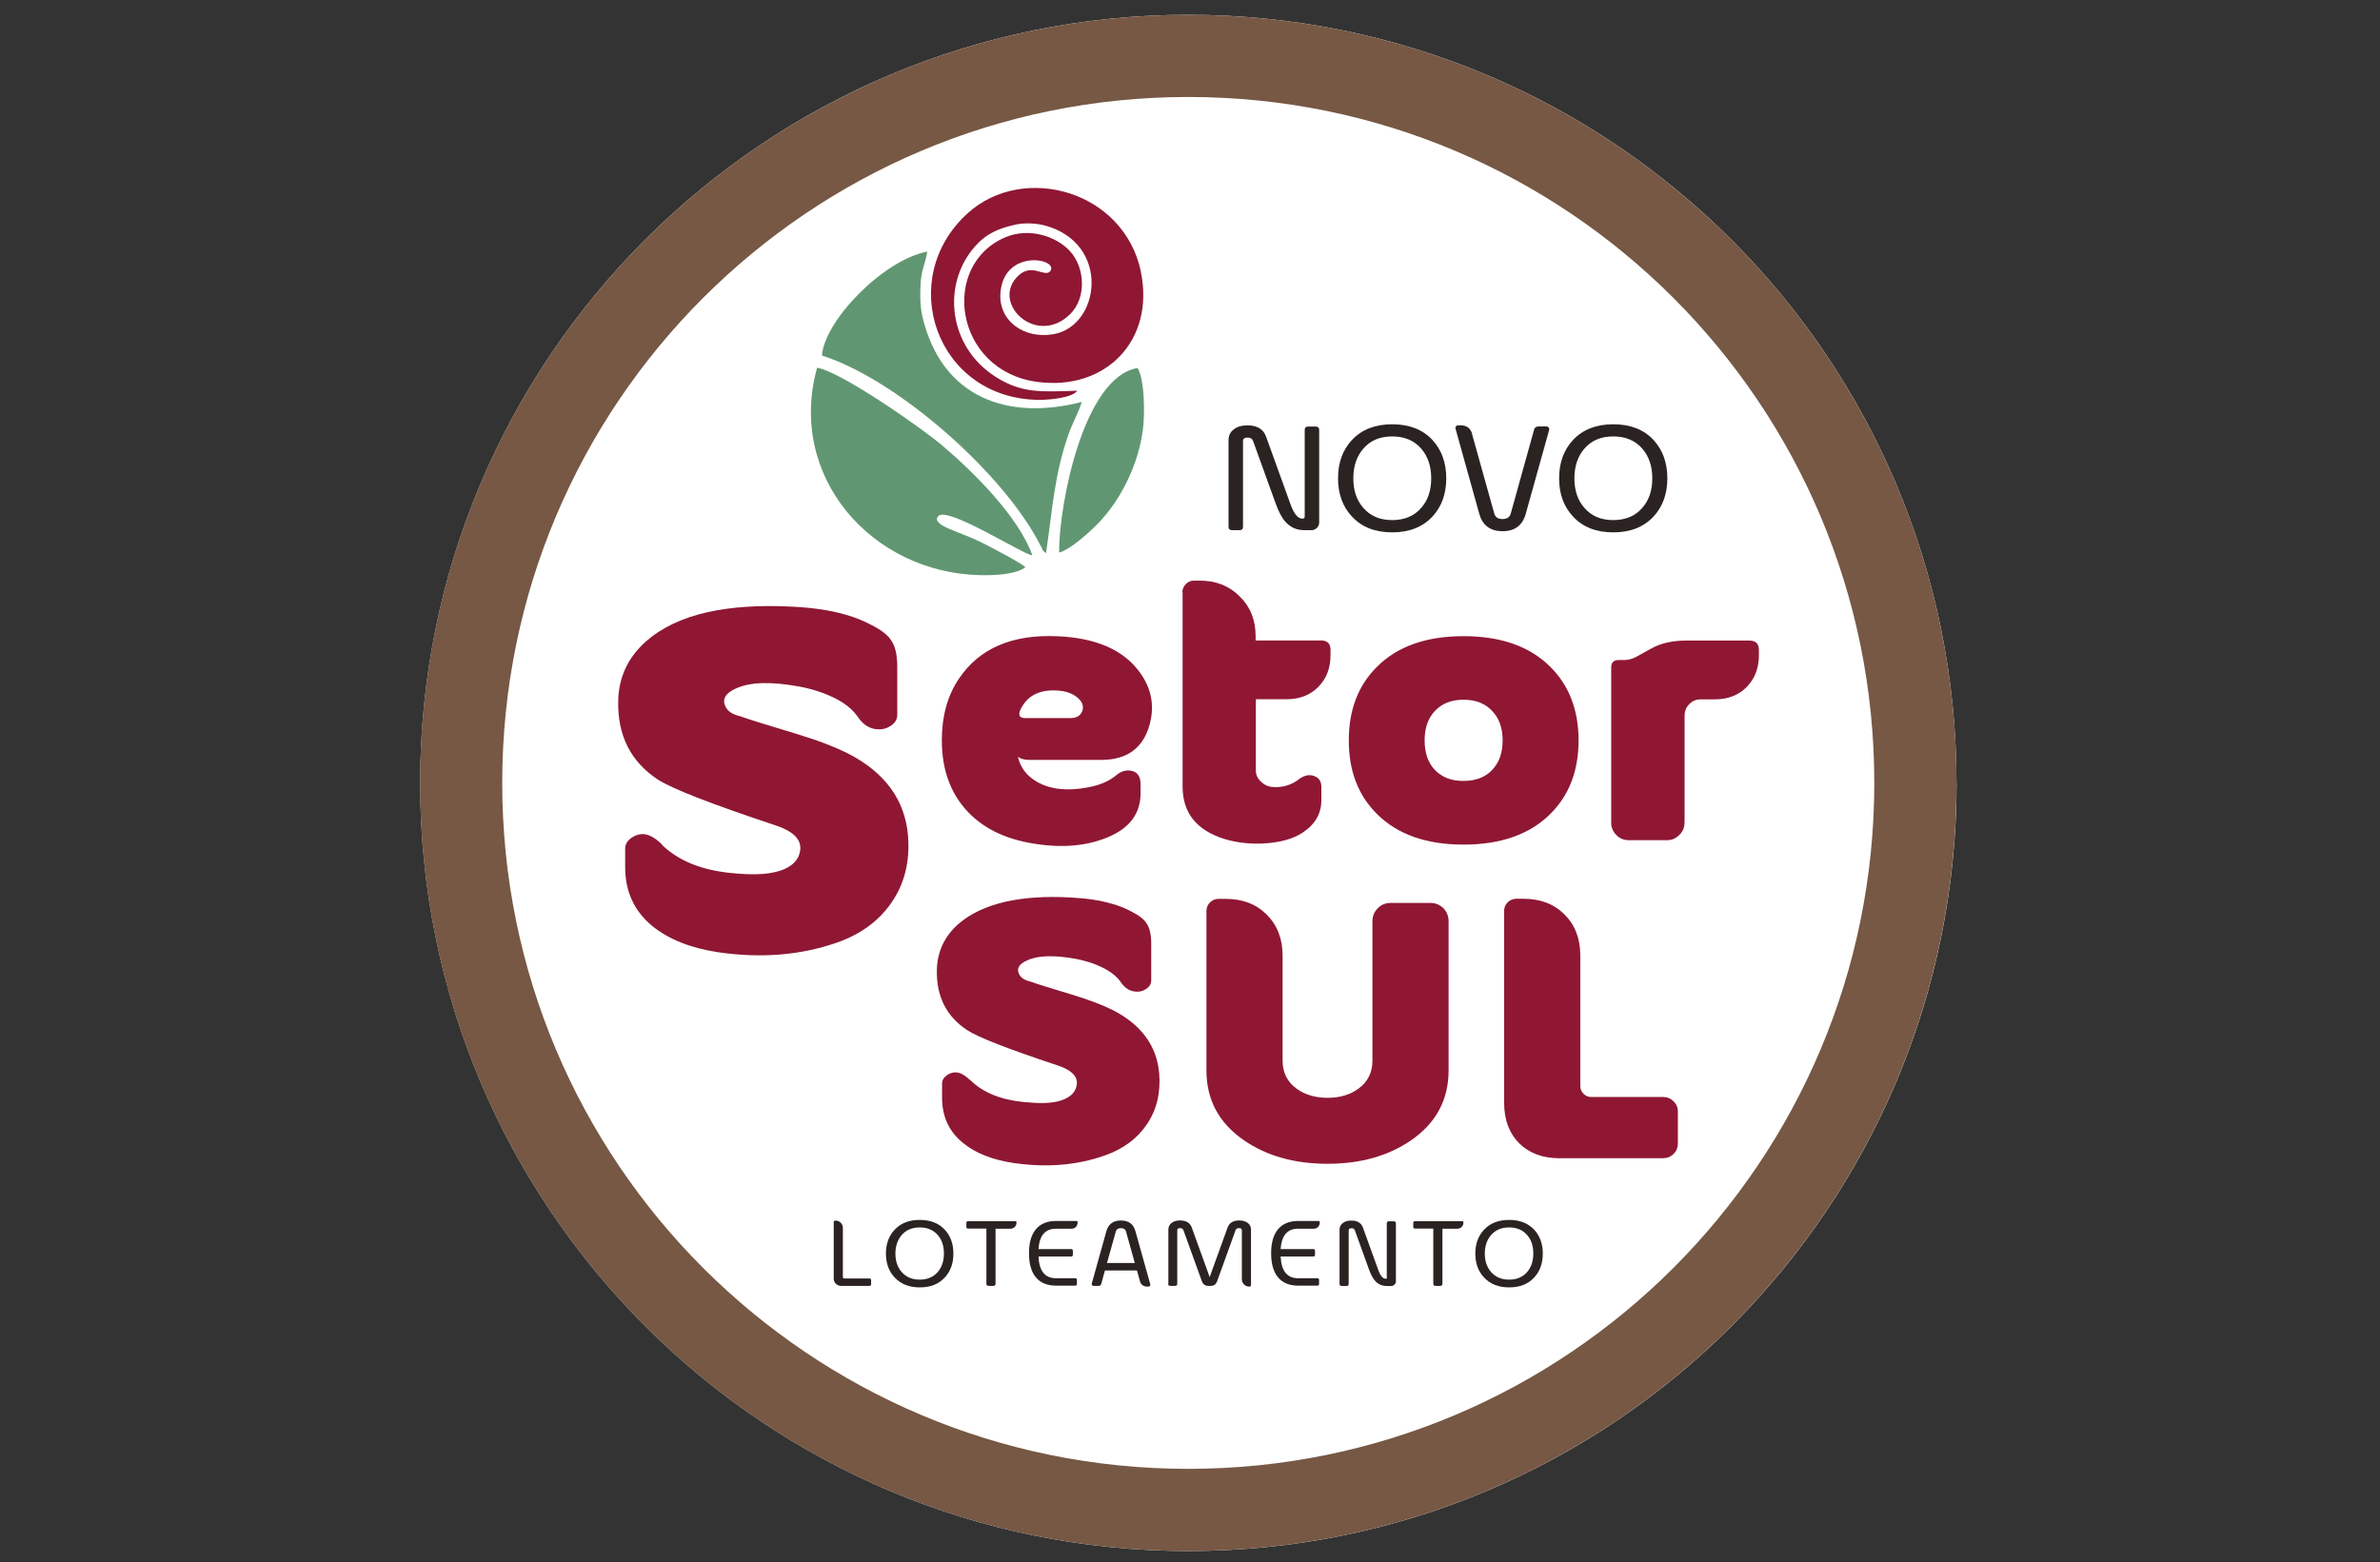 <?xml version="1.0" encoding="UTF-8"?>
<svg id="Camada_1" xmlns="http://www.w3.org/2000/svg" xmlns:xlink="http://www.w3.org/1999/xlink" version="1.1" viewBox="0 0 205.62 135">
  <rect x="0" y="0" width="205.62" height="135" fill="#333333" stroke="none"/>
  <!-- Generator: Adobe Illustrator 30.0.0, SVG Export Plug-In . SVG Version: 2.1.1 Build 123)  -->
  <defs>
    <style>
      .st0 {
        fill: none;
      }

      .st1, .st2 {
        fill: #8f1734;
      }

      .st1, .st3, .st4, .st5, .st6, .st7, .st8 {
        fill-rule: evenodd;
      }

      .st3 {
        fill: #fff;
      }

      .st4 {
        fill: #609772;
      }

      .st5, .st9 {
        fill: #207532;
      }

      .st6 {
        fill: #ffca05;
      }

      .st7 {
        fill: #765844;
      }

      .st10 {
        fill: #2b2322;
      }

      .st8 {
        fill: #fff100;
      }

      .st11 {
        clip-path: url(#clippath);
      }
    </style>
    <clipPath id="clippath">
      <rect class="st0" x="30.98" y="-4.33" width="143.67" height="143.67"/>
    </clipPath>
  </defs>
  <path class="st9" d="M77.23,101.11s.83,1.05,2.32,1.05,2.25-.91,2.25-1.99c0-2.22-3.18-1.99-3.18-3.14,0-.43.42-.72.99-.72.45,0,.89.21.89.52v.3h1.12v-.63c0-.96-1.22-1.33-2.01-1.33-1.3,0-2.25.81-2.25,1.9,0,2.1,3.18,2.01,3.18,3.16,0,.52-.46.8-.97.8-.94,0-1.64-.8-1.64-.8,0,0-.7.88-.7.88ZM70.95,98.62c0-1.29.98-2.28,2.2-2.28s2.2.99,2.2,2.28-.98,2.38-2.2,2.38-2.2-1.03-2.2-2.38ZM69.66,98.62c0,1.99,1.5,3.54,3.49,3.54s3.49-1.55,3.49-3.54-1.5-3.44-3.49-3.44-3.49,1.51-3.49,3.44ZM64.76,100.78v-4.43h.82c1.33,0,2.22.81,2.22,2.31s-.87,2.33-2.22,2.33h-.61c-.13,0-.21-.08-.21-.21ZM63.51,101.39c0,.46.19.65.65.65h1.48c2.08,0,3.44-1.26,3.44-3.39s-1.36-3.37-3.44-3.37h-2.75v1.06h.62v5.05Z"/>
  <path class="st9" d="M135.39,100.47s1.33,1.68,3.73,1.68,3.61-1.47,3.61-3.2c0-3.56-5.11-3.2-5.11-5.05,0-.69.67-1.16,1.59-1.16.72,0,1.44.34,1.44.84v.49h1.8v-1.01c0-1.54-1.96-2.14-3.23-2.14-2.1,0-3.62,1.3-3.62,3.06,0,3.38,5.11,3.23,5.11,5.08,0,.84-.73,1.28-1.56,1.28-1.51,0-2.63-1.28-2.63-1.28,0,0-1.13,1.41-1.13,1.41ZM130.25,101.97h4.07v-1.7h-1.09v-7.46h1.09v-1.7h-4.07v1.7h1.09v7.46h-1.09v1.7ZM123.67,101.97h2v-9.16h1.67c.21,0,.34.12.34.34v.66h1.76v-1.71c0-.72-.24-.98-.98-.98h-7.57c-.73,0-.98.26-.98.98v1.71h1.76v-.66c0-.21.12-.34.34-.34h1.67v9.16h0ZM115.03,101.97h4.07v-1.7h-1.09v-7.46h1.09v-1.7h-4.07v1.7h1.09v7.46h-1.09v1.7ZM108.3,96.2v-3.39h1.62c.98,0,1.58.61,1.58,1.68s-.6,1.71-1.61,1.71h-1.59ZM106.3,101.97h2v-4.05h1.01c.57,0,.8.08,1.02.5l1.39,2.74c.35.69.7.81,1.51.81h1.06v-1.7h-.2c-.34,0-.6-.03-.76-.35l-1.06-2.1c-.2-.4-.54-.55-.54-.55v-.03c.46-.09,1.8-.9,1.8-2.86s-1.39-3.27-3.38-3.27h-4.86v1.7h.99v9.16h.02ZM94.86,98.1c0,2.4,1.7,4.05,4.28,4.05s4.25-1.65,4.25-4.05v-4.96c0-.21.12-.34.34-.34h.66v-1.7h-1.96c-.73,0-1.04.32-1.04,1.04v5.87c0,1.44-.9,2.26-2.26,2.26s-2.26-.83-2.26-2.25v-5.89c0-.72-.31-1.04-1.04-1.04h-1.96v1.7h.66c.21,0,.34.12.34.34v4.96h0ZM87.35,99.94v-2.8h1.9c.96,0,1.53.66,1.53,1.56s-.55,1.58-1.53,1.58h-1.56c-.21,0-.34-.12-.34-.34ZM87.35,95.55v-2.74h1.68c.89,0,1.35.57,1.35,1.35s-.47,1.39-1.32,1.39h-1.71ZM85.35,100.93c0,.73.32,1.04,1.04,1.04h2.71c2.02,0,3.75-.98,3.75-3.15,0-1.1-.57-2.2-1.74-2.55v-.03c.66-.34,1.32-1.12,1.32-2.32,0-1.79-1.41-2.8-3.36-2.8h-4.69v1.7h.99v8.12h-.02Z"/>
  <path class="st5" d="M101.45,29.15s-.3-7.28,5.17-11.06c-.86,3.61.14,5.84.14,5.84,0,0,2.95-3.14,7.89-3.75-3.25,3.68-3.73,5.54-3.73,5.54,0,0,5.3.07,6.49,3.47-5.32,1.12-6.12,2.25-7.86,3.35-1.74,1.1-3.1,1.61-6.71,2.03-.39-2.7-1.03-4.59-1.38-5.41"/>
  <path class="st5" d="M102.21,34.73s-3.89,2.06-7.43,1.42c-3.54-.64-7.6,1.28-7.6,1.28,0,0-1.1-2.98,3.71-6.22-3.03-2.62-5.84-3.01-5.84-3.01,0,0,3.87-1.73,8.77-.52-1.07-4.26-2.97-5.75-2.97-5.75,6.31,1.67,10.34,4.83,11.37,12.81"/>
  <path class="st6" d="M112.85,14.07c8.26,0,14.96,6.7,14.96,14.96s-6.7,14.96-14.96,14.96-14.96-6.7-14.96-14.96,6.7-14.96,14.96-14.96"/>
  <path class="st8" d="M114.19,14.07c7.52,0,13.62,6.1,13.62,13.62s-6.1,13.62-13.62,13.62-13.62-6.1-13.62-13.62,6.1-13.62,13.62-13.62"/>
  <g class="st11">
    <path class="st3" d="M169.03,67.65C169.03,30.99,139.32,1.28,102.66,1.28S36.3,30.99,36.3,67.65s29.71,66.37,66.37,66.37,66.37-29.71,66.37-66.37"/>
    <path class="st7" d="M161.93,67.65c0-32.73-26.53-59.27-59.27-59.27s-59.27,26.53-59.27,59.27,26.53,59.27,59.27,59.27,59.27-26.54,59.27-59.27M102.66,1.28c36.65,0,66.37,29.71,66.37,66.37s-29.71,66.37-66.37,66.37-66.37-29.71-66.37-66.37S66.01,1.28,102.66,1.28Z"/>
    <path class="st2" d="M57.2,72.97c-.63-.61-1.2-.91-1.71-.9-.35.02-.67.13-.97.35-.34.25-.51.55-.51.92v1.58c0,2.12.79,3.82,2.35,5.1,1.42,1.15,3.31,1.9,5.68,2.26,3.75.55,7.19.25,10.32-.85,2.05-.73,3.61-1.89,4.68-3.47,1.12-1.63,1.58-3.54,1.41-5.73-.26-3.12-2-5.49-5.2-7.13-1.16-.58-2.71-1.17-4.64-1.75-2.54-.76-4.1-1.25-4.68-1.47-.7-.15-1.14-.47-1.31-.97-.21-.55.1-1.03.94-1.41,1.21-.57,3.06-.63,5.53-.17,1.07.2,2.04.52,2.92.94.96.46,1.66,1.03,2.11,1.69.49.73,1.13,1.09,1.91,1.06.37-.01.69-.13.99-.35.33-.23.5-.53.5-.9v-4.17c0-.99-.17-1.75-.52-2.26-.29-.47-.87-.91-1.72-1.34-.69-.37-1.42-.66-2.2-.88-1.27-.38-2.82-.61-4.63-.7-2.83-.15-5.27.02-7.34.48-2.2.5-3.96,1.34-5.31,2.53-1.55,1.38-2.35,3.09-2.39,5.14-.06,2.97,1.07,5.22,3.38,6.76,1.19.79,4.59,2.12,10.19,3.98,1.09.36,1.78.82,2.04,1.38.13.28.16.58.09.92-.15.73-.69,1.27-1.63,1.6-.58.2-1.28.31-2.08.33-.6.02-1.36-.02-2.29-.11-2.55-.26-4.52-1.07-5.93-2.44"/>
    <path class="st2" d="M88.24,61.17c.56-1.07,1.57-1.57,3.01-1.51.81.04,1.43.25,1.86.64.42.36.54.74.39,1.15-.16.41-.5.6-1.05.6h-3.86c-.56,0-.67-.3-.35-.89M95.71,72.34c1.89-.78,2.83-2.05,2.83-3.81v-.76c0-.71-.29-1.1-.87-1.18-.44-.07-.87.08-1.29.44-.58.48-1.38.82-2.42,1.01-1.75.33-3.2.18-4.36-.48-.88-.5-1.44-1.22-1.66-2.18.22.19.56.28,1.03.28h6.18c2.23,0,3.63-1.03,4.18-3.08.47-1.75.1-3.35-1.12-4.82-1.4-1.7-3.66-2.63-6.76-2.78-3.98-.2-6.85,1.03-8.63,3.7-.97,1.46-1.45,3.22-1.45,5.29,0,2.72.86,4.89,2.59,6.52,1.18,1.1,2.67,1.84,4.48,2.24,2.8.6,5.22.47,7.28-.39Z"/>
    <path class="st2" d="M102.15,51.18c0-.27.1-.51.3-.71.19-.2.42-.3.71-.3h.5c1.39,0,2.54.45,3.45,1.37.91.89,1.37,2.04,1.37,3.43v.37h5.65c.54,0,.82.27.82.81v.47c0,1.11-.35,2.02-1.06,2.74-.71.71-1.62,1.06-2.74,1.06h-2.65v6.17c0,.37.15.69.46.97.28.27.62.42.99.44.85.07,1.62-.16,2.3-.69.5-.36.97-.43,1.43-.19.32.15.48.45.48.9v1.12c0,1.15-.53,2.09-1.61,2.8-.86.57-2.05.89-3.56.95-1.15.04-2.21-.1-3.19-.39-2.42-.75-3.63-2.26-3.63-4.54v-16.79Z"/>
    <path class="st2" d="M126.44,60.46c-1.06,0-1.9.34-2.51,1.01-.57.63-.85,1.47-.85,2.51s.28,1.89.85,2.51c.62.67,1.45.99,2.51.99s1.92-.33,2.51-.99c.58-.62.87-1.46.87-2.51s-.29-1.89-.87-2.51c-.6-.67-1.44-1.01-2.51-1.01M126.44,54.97c3.22,0,5.72.88,7.49,2.64,1.63,1.61,2.45,3.74,2.45,6.37s-.82,4.75-2.45,6.36c-1.77,1.76-4.27,2.64-7.49,2.64s-5.71-.88-7.47-2.64c-1.63-1.61-2.44-3.72-2.44-6.36s.81-4.76,2.44-6.37c1.76-1.76,4.25-2.64,7.47-2.64Z"/>
    <path class="st2" d="M145.53,71.1c0,.41-.15.77-.46,1.06-.3.3-.65.44-1.06.44h-3.28c-.42,0-.79-.14-1.08-.44-.3-.3-.45-.65-.45-1.06v-13.42c0-.44.22-.65.66-.65h.51c.35,0,.74-.12,1.15-.36.83-.47,1.32-.74,1.49-.81.76-.34,1.65-.51,2.68-.51h5.45c.54,0,.82.27.82.81v.47c0,1.11-.36,2.02-1.06,2.74-.71.71-1.63,1.06-2.74,1.06h-1.24c-.38,0-.71.14-.97.41-.27.27-.41.6-.41.99v9.28Z"/>
    <path class="st2" d="M83.83,93.35c-.48-.47-.92-.7-1.31-.69-.27.01-.52.1-.74.27-.26.19-.39.43-.39.71v1.21c0,1.63.6,2.93,1.81,3.91,1.09.89,2.54,1.46,4.36,1.73,2.88.42,5.52.2,7.92-.66,1.58-.56,2.77-1.45,3.59-2.66.86-1.25,1.21-2.72,1.08-4.4-.2-2.39-1.54-4.22-3.99-5.48-.89-.45-2.08-.9-3.56-1.35-1.95-.59-3.15-.96-3.59-1.13-.54-.12-.87-.36-1.01-.74-.16-.43.08-.79.73-1.08.93-.44,2.35-.48,4.25-.13.82.16,1.57.4,2.24.73.74.36,1.28.79,1.62,1.29.38.56.87.83,1.47.81.28-.01.53-.1.76-.27.25-.18.39-.41.39-.69v-3.21c0-.76-.13-1.34-.4-1.73-.22-.36-.67-.7-1.32-1.03-.53-.28-1.09-.51-1.69-.67-.98-.29-2.16-.47-3.56-.54-2.17-.12-4.05.01-5.63.37-1.69.39-3.04,1.03-4.08,1.94-1.19,1.06-1.8,2.37-1.84,3.95-.05,2.28.82,4.01,2.6,5.19.91.61,3.52,1.63,7.83,3.06.84.28,1.36.63,1.57,1.06.1.21.13.45.07.71-.12.56-.53.97-1.25,1.23-.45.16-.98.24-1.6.25-.46.01-1.05-.02-1.76-.09-1.96-.2-3.47-.82-4.55-1.87"/>
    <path class="st2" d="M118.57,79.6c0-.44.16-.82.47-1.13.31-.31.68-.45,1.12-.45h3.42c.43,0,.8.15,1.12.45.3.32.45.69.45,1.13v12.9c0,2.54-1.09,4.56-3.27,6.05-1.96,1.34-4.35,2.01-7.19,2.01s-5.23-.67-7.19-2.01c-2.18-1.49-3.27-3.51-3.27-6.05v-13.79c0-.28.1-.53.31-.74.21-.2.46-.3.74-.3h.62c1.45,0,2.63.45,3.54,1.36.91.91,1.37,2.09,1.37,3.54v9.09c0,1.01.4,1.82,1.21,2.41.73.53,1.62.79,2.68.79s1.93-.26,2.66-.79c.81-.59,1.21-1.4,1.21-2.41v-12.05Z"/>
    <path class="st2" d="M143.68,100.08c.35,0,.65-.12.91-.37.25-.25.37-.55.37-.9v-2.76c0-.35-.12-.64-.37-.89-.26-.25-.56-.37-.91-.37h-6.21c-.25,0-.48-.09-.67-.29-.18-.18-.27-.4-.27-.66v-11.28c0-1.45-.45-2.63-1.36-3.54-.91-.91-2.09-1.36-3.54-1.36h-.63c-.28,0-.52.1-.74.3-.21.21-.31.46-.31.74v16.59c0,1.46.43,2.62,1.29,3.49.88.87,2.04,1.3,3.49,1.3h8.94Z"/>
    <path class="st4" d="M91.5,47.74c.91-.19,2.7-1.81,3.46-2.61,1.95-2.05,3.41-5.1,3.78-8,.18-1.36.15-4.37-.46-5.33-4.68.78-6.8,11.83-6.78,15.94"/>
    <path class="st4" d="M70.59,31.78c-2.6,9.4,4.71,17.74,14.15,17.92,1.61.03,3.17-.14,3.85-.69-.38-.38-3.18-1.84-3.92-2.2-1.78-.88-4.28-1.42-3.61-2.21.77-.91,7.41,3.38,8.13,3.38-1.19-3.34-5.12-7.24-7.85-9.54-1.86-1.56-8.65-6.3-10.75-6.67"/>
    <path class="st1" d="M98.57,23.48c-1.47-7.03-10.17-9.4-14.96-5.06-6.28,5.68-2.73,15.98,6.05,16.13.91.02,2.99-.16,3.41-.79-3.12.1-4.76.24-7.01-1.17-4.15-2.61-4.72-8.02-1.83-11.29.99-1.13,2.07-1.58,3.55-1.9.03,0,.07-.02.1-.02.76-.14,1.71-.08,2.41.11,5.68,1.55,4.78,8.64.76,9.38-2.55.47-4.86-1.14-4.61-3.66.38-3.78,5.11-2.85,4.29-1.77-.5.56-1.56-.74-2.74.37-2.48,2.32,1.53,6.21,4.46,3.34,1.44-1.41,1.29-4.04-.01-5.45-1.18-1.29-3.51-2.05-5.53-1.22-5.73,2.37-4.49,11.56,2.71,12.52,5.89.79,10.18-3.58,8.94-9.52"/>
    <path class="st4" d="M89.93,47.19c.26.53.07.3.44.61.56-3.75.69-6.66,1.94-10.27.31-.89.89-1.93,1.15-2.8-6.39,1.65-12.09-.35-13.76-7.34-.21-.89-.23-2.05-.15-3.06.09-1.14.42-1.61.56-2.59-3.77.71-8.86,5.92-9.1,8.98,6.55,2.08,15.8,10.26,18.91,16.47"/>
    <path class="st10" d="M75.1,111.11c.11,0,.16-.05.16-.15v-.34c0-.1-.05-.15-.16-.15h-2.16c-.08,0-.12-.04-.12-.12v-4.25c0-.17-.06-.32-.19-.45-.12-.12-.27-.18-.44-.18h-.03c-.08,0-.13.04-.13.13v4.89c0,.17.06.32.19.44.12.12.27.18.44.18h2.44Z"/>
    <path class="st10" d="M79.46,106.06c.66,0,1.18.22,1.56.66.36.41.53.95.53,1.6s-.18,1.18-.53,1.59c-.38.44-.9.66-1.56.66s-1.18-.22-1.56-.66c-.36-.41-.54-.94-.54-1.59s.18-1.18.54-1.6c.38-.44.9-.66,1.56-.66M79.46,105.41c-.92,0-1.64.28-2.17.85-.5.53-.75,1.22-.75,2.06s.25,1.53.75,2.06c.53.57,1.25.86,2.17.86s1.64-.28,2.17-.86c.49-.53.74-1.22.74-2.06s-.25-1.53-.74-2.06c-.53-.57-1.25-.85-2.17-.85Z"/>
    <path class="st10" d="M85.22,106.17v4.75c0,.12.06.19.19.19h.41c.12,0,.19-.06.19-.19v-4.75h1.29c.14,0,.26-.05.37-.15.1-.1.15-.22.15-.37v-.03c0-.07-.03-.1-.1-.1h-4.08c-.1,0-.15.05-.15.15v.34c0,.1.05.15.15.15h1.59Z"/>
    <path class="st10" d="M93.1,105.65c0,.14-.05.26-.15.37-.1.1-.22.15-.37.15h-1.36c-.92,0-1.42.59-1.5,1.76h2.82c.1,0,.15.05.15.15v.34c0,.1-.05.15-.15.15h-2.82c.06,1.25.56,1.88,1.51,1.88h1.66c.1,0,.15.05.15.15v.34c0,.1-.05.15-.15.15h-1.63c-.8,0-1.4-.25-1.8-.76-.37-.47-.56-1.15-.56-2.04s.19-1.56.56-2.03c.4-.51,1-.76,1.8-.76h1.74c.07,0,.1.03.1.1v.03Z"/>
    <path class="st10" d="M95.64,109.13l.76-2.72c.05-.19.2-.29.44-.29s.39.1.44.29l.76,2.72h-2.41ZM98.48,110.69c.09.32.3.48.63.48h.12s.09-.02.12-.06c.03-.04.04-.08.03-.13l-1.28-4.58c-.17-.63-.59-.94-1.26-.94s-1.08.31-1.26.94l-1.26,4.52s0,.09.03.13c.03.04.07.06.12.06h.44c.12,0,.2-.06.23-.17l.32-1.16h2.77l.25.91Z"/>
    <path class="st10" d="M100.92,110.92c0,.12.06.19.19.19h.41c.13,0,.19-.06.19-.19v-4.62c0-.12.08-.18.24-.18.15,0,.24.05.29.17l1.6,4.43c.1.26.28.39.56.39h.19c.28,0,.46-.13.56-.39l1.6-4.43c.04-.12.14-.17.29-.17.17,0,.25.06.25.18v4.24c0,.17.06.32.18.44.12.12.27.19.45.19h.03c.08,0,.13-.04.13-.13v-4.79c0-.24-.09-.43-.27-.57-.17-.13-.38-.2-.64-.22-.58-.03-.95.17-1.11.6l-1.55,4.29-1.55-4.29c-.16-.43-.53-.63-1.11-.6-.26.01-.47.09-.64.22-.18.14-.27.33-.27.57v4.67Z"/>
    <path class="st10" d="M114.02,105.65c0,.14-.05.26-.15.37-.1.1-.22.15-.37.15h-1.36c-.92,0-1.42.59-1.5,1.76h2.82c.1,0,.15.05.15.15v.34c0,.1-.05.15-.15.15h-2.82c.06,1.25.56,1.88,1.51,1.88h1.66c.1,0,.15.05.15.15v.34c0,.1-.05.15-.15.15h-1.63c-.8,0-1.4-.25-1.8-.76-.37-.47-.56-1.15-.56-2.04s.19-1.56.56-2.03c.4-.51,1-.76,1.8-.76h1.74c.07,0,.1.03.1.1v.03Z"/>
    <path class="st10" d="M119.83,110.4c0,.06-.03.09-.09.09h-.03c-.24,0-.45-.25-.63-.74l-1.33-3.68c-.16-.43-.53-.63-1.11-.6-.26.01-.47.09-.64.22-.18.14-.27.33-.27.57v4.67c0,.12.06.19.19.19h.41c.13,0,.19-.06.19-.19v-4.62c0-.12.08-.18.24-.18.15,0,.24.05.29.17l1.22,3.38c.16.44.33.76.51.97.27.31.61.47,1.03.47h.39c.11,0,.21-.04.28-.12.08-.08.12-.17.12-.29v-4.99c0-.13-.06-.19-.19-.19h-.41c-.13,0-.19.06-.19.19v4.68Z"/>
    <path class="st10" d="M123.83,106.17v4.75c0,.12.06.19.19.19h.41c.12,0,.19-.06.19-.19v-4.75h1.29c.14,0,.26-.05.37-.15.1-.1.15-.22.15-.37v-.03c0-.07-.03-.1-.1-.1h-4.08c-.1,0-.15.05-.15.15v.34c0,.1.05.15.15.15h1.59Z"/>
    <path class="st10" d="M130.38,106.06c.66,0,1.18.22,1.56.66.36.41.53.95.53,1.6s-.18,1.18-.53,1.59c-.38.44-.9.66-1.56.66s-1.18-.22-1.56-.66c-.36-.41-.54-.94-.54-1.59s.18-1.18.54-1.6c.38-.44.9-.66,1.56-.66M130.38,105.41c-.92,0-1.64.28-2.17.85-.5.53-.75,1.22-.75,2.06s.25,1.53.75,2.06c.53.57,1.25.86,2.17.86s1.64-.28,2.17-.86c.49-.53.74-1.22.74-2.06s-.25-1.53-.74-2.06c-.53-.57-1.25-.85-2.17-.85Z"/>
    <path class="st10" d="M112.71,44.66c0,.1-.05.15-.14.15h-.05c-.39,0-.72-.4-1.01-1.19l-2.13-5.9c-.25-.69-.85-1.01-1.78-.96-.42.02-.76.14-1.02.35-.29.23-.44.53-.44.91v7.49c0,.2.1.3.3.3h.65c.2,0,.3-.1.3-.3v-7.41c0-.19.13-.29.39-.29.24,0,.39.09.47.27l1.96,5.42c.25.7.52,1.22.82,1.56.44.5.98.75,1.65.75h.63c.18,0,.33-.06.46-.19.13-.13.2-.28.2-.46v-8c0-.2-.1-.3-.3-.3h-.65c-.2,0-.3.1-.3.3v7.51Z"/>
    <path class="st10" d="M120.28,37.71c1.06,0,1.89.35,2.51,1.06.57.66.86,1.52.86,2.56s-.28,1.89-.86,2.55c-.61.71-1.45,1.06-2.51,1.06s-1.89-.35-2.5-1.06c-.58-.66-.86-1.51-.86-2.55s.29-1.9.86-2.56c.61-.71,1.44-1.06,2.5-1.06M120.28,36.66c-1.47,0-2.63.45-3.48,1.36-.8.86-1.2,1.96-1.2,3.31s.4,2.45,1.2,3.3c.85.92,2,1.37,3.48,1.37s2.63-.46,3.48-1.37c.79-.85,1.19-1.96,1.19-3.3s-.4-2.45-1.19-3.31c-.85-.91-2.01-1.36-3.48-1.36Z"/>
    <path class="st10" d="M127.19,37.51c-.14-.51-.48-.76-1.01-.76h-.2c-.08,0-.14.03-.19.09-.05.06-.06.13-.04.2l2.05,7.35c.28,1,.95,1.51,2.01,1.51s1.73-.5,2.01-1.51l2.02-7.24c.02-.08,0-.15-.04-.21-.05-.06-.11-.09-.19-.09h-.7c-.19,0-.32.09-.37.27l-2.02,7.26c-.09.31-.32.47-.71.47s-.62-.16-.71-.47l-1.92-6.87Z"/>
    <path class="st10" d="M139.38,37.71c1.06,0,1.89.35,2.51,1.06.57.66.86,1.52.86,2.56s-.28,1.89-.86,2.55c-.61.71-1.45,1.06-2.51,1.06s-1.89-.35-2.5-1.06c-.58-.66-.86-1.51-.86-2.55s.29-1.9.86-2.56c.61-.71,1.44-1.06,2.5-1.06M139.38,36.66c-1.47,0-2.63.45-3.48,1.36-.8.86-1.2,1.96-1.2,3.31s.4,2.45,1.2,3.3c.85.92,2,1.37,3.48,1.37s2.63-.46,3.48-1.37c.79-.85,1.19-1.96,1.19-3.3s-.4-2.45-1.19-3.31c-.85-.91-2.01-1.36-3.48-1.36Z"/>
  </g>
</svg>